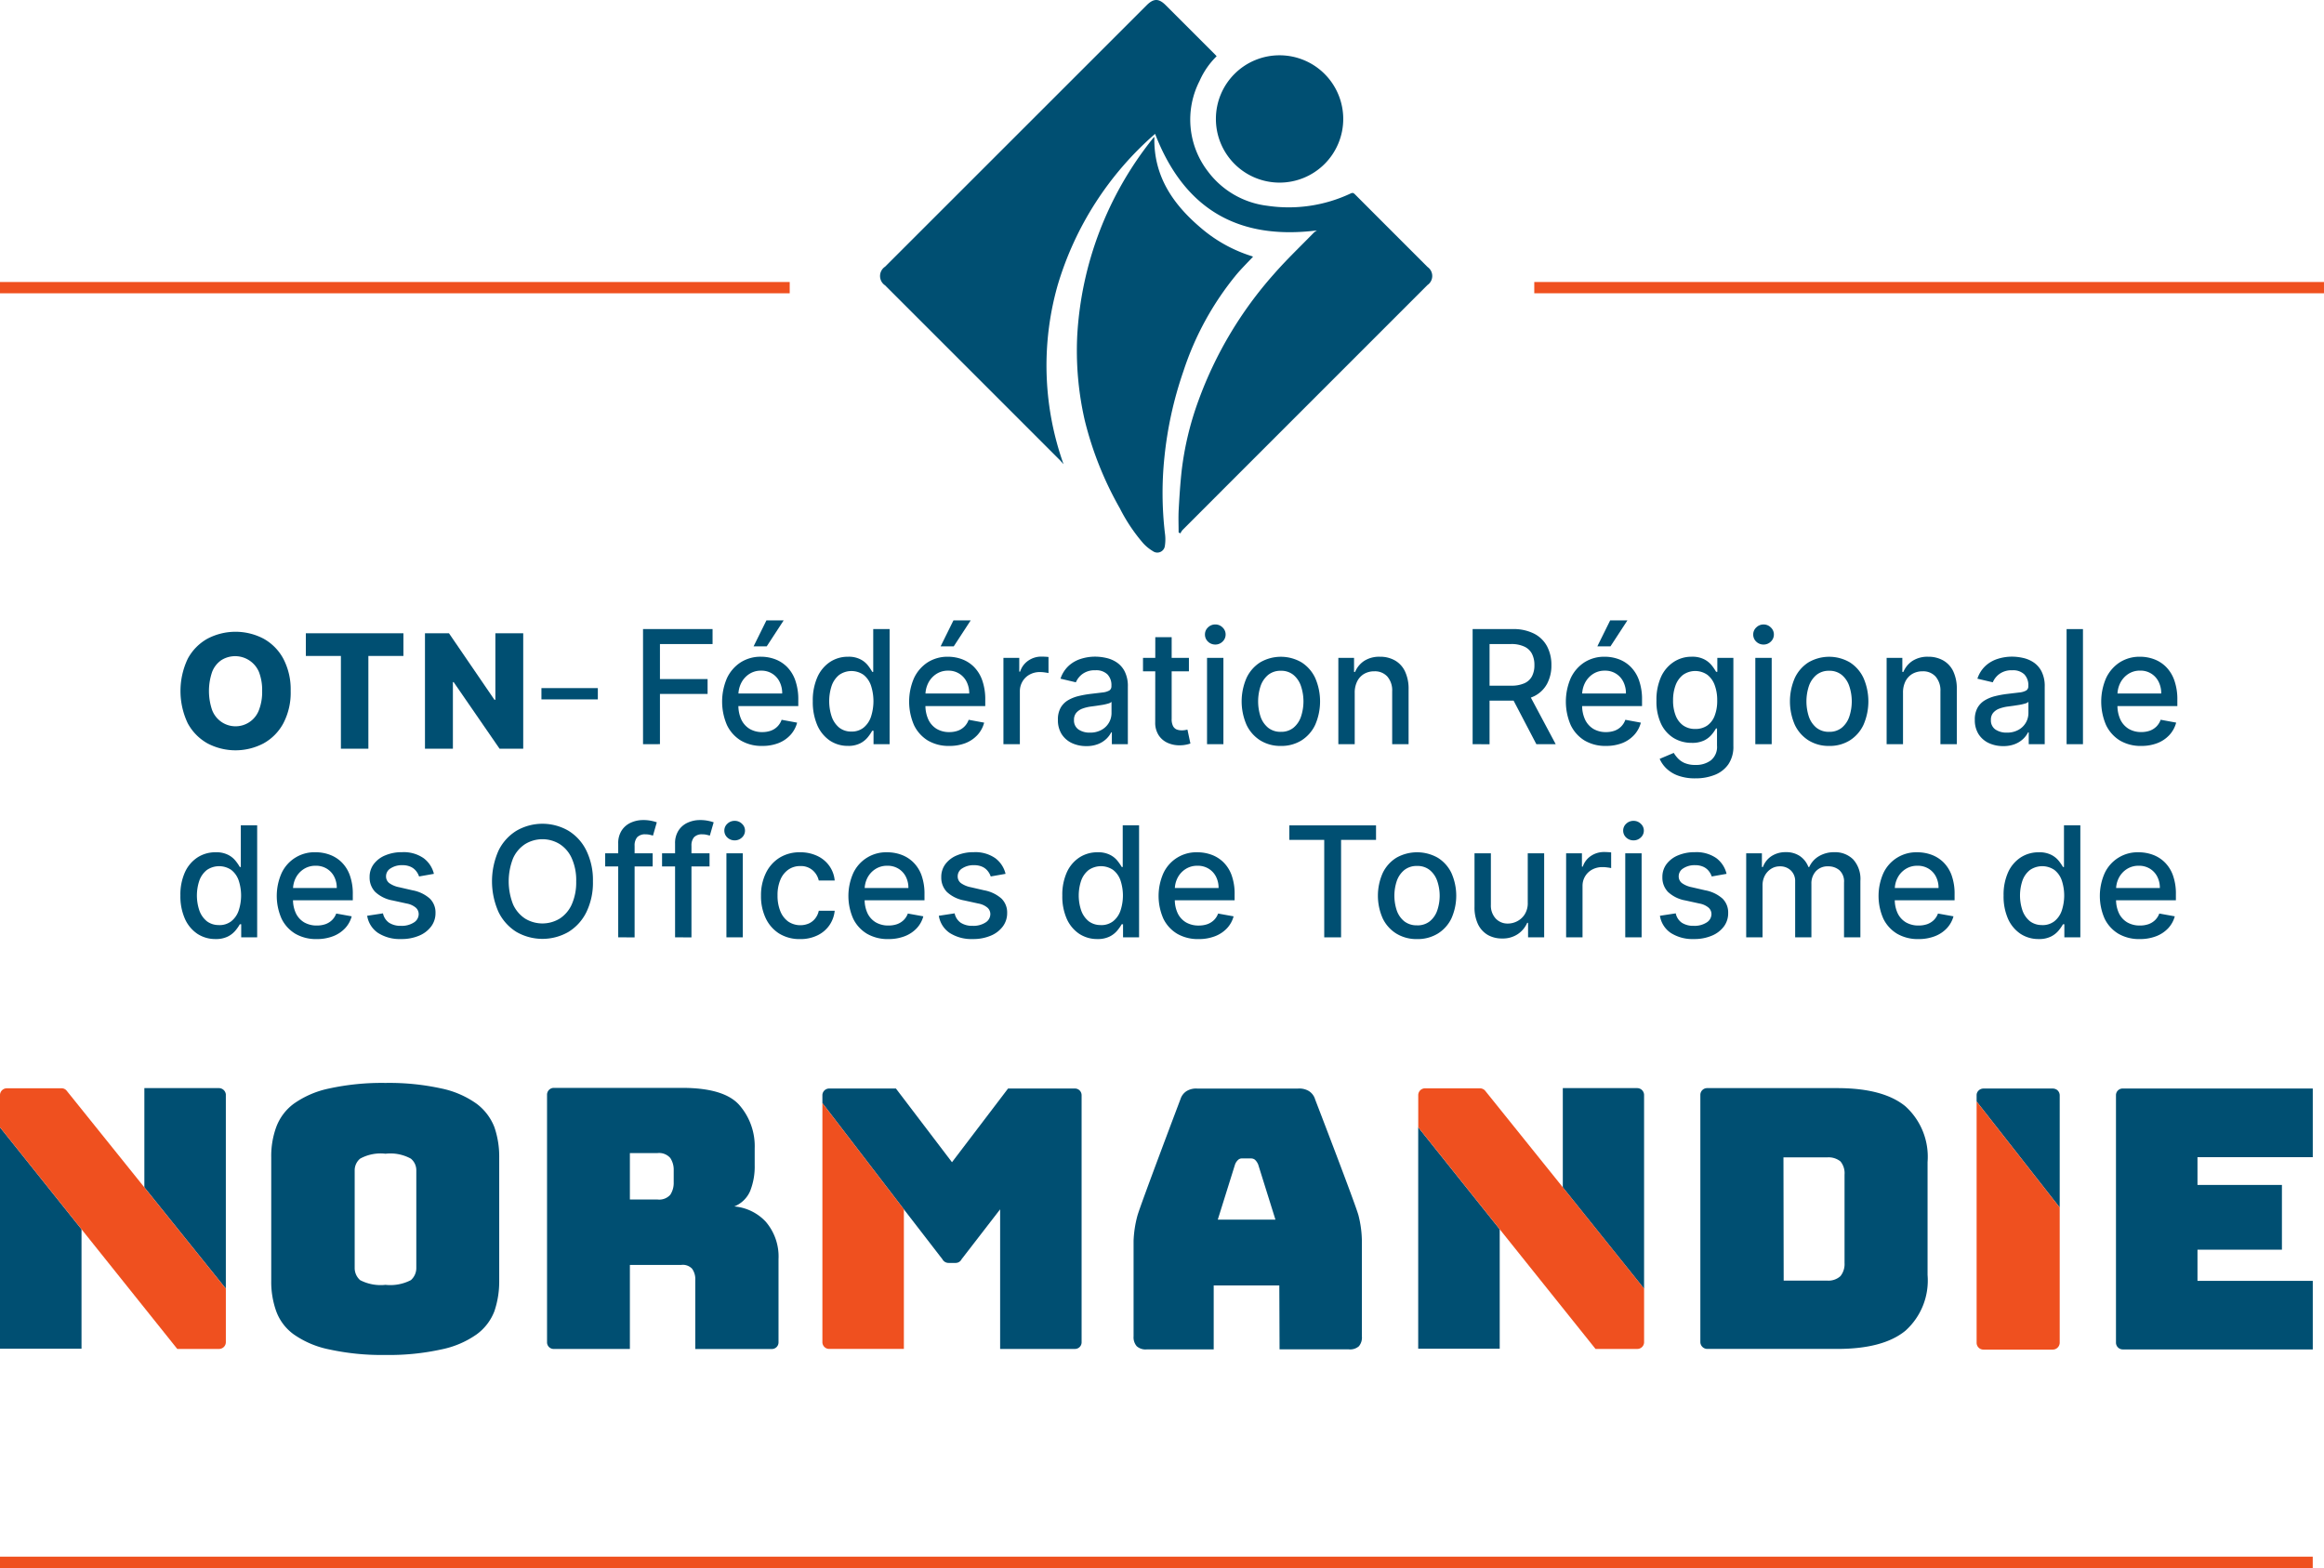 <svg xmlns="http://www.w3.org/2000/svg" xmlns:xlink="http://www.w3.org/1999/xlink" width="192.33" height="129.783" viewBox="0 0 192.33 129.783">
  <defs>
    <clipPath id="clip-path">
      <rect id="Rectangle_4289" data-name="Rectangle 4289" width="191.402" height="22.519" fill="#fff"/>
    </clipPath>
  </defs>
  <g id="logo-otn-federation-haut" transform="translate(-0.354)">
    <path id="Tracé_60977" data-name="Tracé 60977" d="M83.092,19.072c-6.576.825-11.005-1.8-13.4-7.992a26.676,26.676,0,0,0-8.064,12.532,24.344,24.344,0,0,0,.488,14.81c-.117-.129-.229-.262-.352-.385q-7.206-7.21-14.416-14.417a.925.925,0,0,1,0-1.547L68.995.433c.573-.573,1-.577,1.569-.011q2.045,2.042,4.088,4.087c.043.043.081.089.133.147A6.539,6.539,0,0,0,73.373,6.7a7.021,7.021,0,0,0,.7,7.5,7.2,7.2,0,0,0,4.891,2.829,12.012,12.012,0,0,0,6.928-1.023c.172-.079.247-.014.352.091q2.087,2.093,4.178,4.182l1.82,1.82a.908.908,0,0,1-.007,1.492L78.266,37.562q-3.159,3.158-6.314,6.319a1.338,1.338,0,0,0-.163.267l-.15-.076c0-.626-.028-1.253.006-1.878.06-1.082.128-2.165.247-3.242a25.533,25.533,0,0,1,1.391-5.8A32.409,32.409,0,0,1,79.521,22.69c1.048-1.2,2.206-2.3,3.316-3.44a1.625,1.625,0,0,1,.255-.179Z" transform="translate(26.255 0)" fill="#004f72"/>
    <path id="Tracé_60978" data-name="Tracé 60978" d="M63.761,7.253c-.078,3.234,1.545,5.579,3.877,7.547a11.936,11.936,0,0,0,4.2,2.319.587.587,0,0,1,.089.042c-.454.485-.927.952-1.356,1.456a24.593,24.593,0,0,0-4.408,8.027A31.431,31.431,0,0,0,64.589,33.8a28.62,28.62,0,0,0,.044,6.238,3.549,3.549,0,0,1,0,1.039.63.63,0,0,1-1,.45,3.519,3.519,0,0,1-.805-.661,14.116,14.116,0,0,1-1.921-2.875A28.413,28.413,0,0,1,58,30.705a25.8,25.8,0,0,1-.621-7.035A28.648,28.648,0,0,1,63.6,7.417c.032-.042.065-.082.1-.122a.374.374,0,0,1,.058-.04Z" transform="translate(32.126 4.088)" fill="#004f72"/>
    <path id="Tracé_60979" data-name="Tracé 60979" d="M69.984,2.927a5.269,5.269,0,1,1-5.277,5.242,5.261,5.261,0,0,1,5.277-5.242Z" transform="translate(36.273 1.65)" fill="#004f72"/>
    <path id="Tracé_60980" data-name="Tracé 60980" d="M34.387,42.827V33.3h5.755v1.237H35.787v2.9H39.73v1.233H35.787v4.154Z" transform="translate(19.183 18.77)" fill="#004f72"/>
    <path id="Tracé_60981" data-name="Tracé 60981" d="M41.885,43.229a3.351,3.351,0,0,1-1.772-.451A3.033,3.033,0,0,1,38.971,41.5a4.906,4.906,0,0,1,0-3.875A3.154,3.154,0,0,1,40.1,36.317a3.047,3.047,0,0,1,1.695-.47,3.331,3.331,0,0,1,1.142.2,2.753,2.753,0,0,1,.992.628,2.96,2.96,0,0,1,.693,1.112,4.737,4.737,0,0,1,.254,1.651v.493H39.338V38.889h4.206a2.1,2.1,0,0,0-.218-.972A1.649,1.649,0,0,0,41.8,37a1.735,1.735,0,0,0-1,.288,1.919,1.919,0,0,0-.653.744,2.2,2.2,0,0,0-.227.991v.814a2.762,2.762,0,0,0,.245,1.219,1.8,1.8,0,0,0,.693.768,2.013,2.013,0,0,0,1.038.261,2.1,2.1,0,0,0,.7-.112,1.472,1.472,0,0,0,.9-.907l1.283.237a2.4,2.4,0,0,1-.553,1.019,2.675,2.675,0,0,1-.992.675A3.627,3.627,0,0,1,41.885,43.229Zm-.707-8.243,1.06-2.145h1.427l-1.4,2.145Z" transform="translate(21.543 18.511)" fill="#004f72"/>
    <path id="Tracé_60982" data-name="Tracé 60982" d="M46.278,42.967a2.646,2.646,0,0,1-1.5-.442,2.994,2.994,0,0,1-1.033-1.27,4.829,4.829,0,0,1-.372-1.986,4.743,4.743,0,0,1,.376-1.982,2.946,2.946,0,0,1,1.042-1.261,2.66,2.66,0,0,1,1.5-.437,2.109,2.109,0,0,1,1.042.223,1.872,1.872,0,0,1,.616.512,4.318,4.318,0,0,1,.344.516h.082V33.3h1.355v9.527H48.4V41.715H48.29a3.683,3.683,0,0,1-.353.521,1.975,1.975,0,0,1-.625.512A2.139,2.139,0,0,1,46.278,42.967Zm.3-1.186a1.551,1.551,0,0,0,.988-.316,1.955,1.955,0,0,0,.616-.888,4.189,4.189,0,0,0,0-2.624,1.912,1.912,0,0,0-.612-.87,1.755,1.755,0,0,0-2.017.014,1.991,1.991,0,0,0-.616.889,4.072,4.072,0,0,0,0,2.558,2.051,2.051,0,0,0,.616.907A1.572,1.572,0,0,0,46.577,41.78Z" transform="translate(24.246 18.77)" fill="#004f72"/>
    <path id="Tracé_60983" data-name="Tracé 60983" d="M51.784,43.229a3.351,3.351,0,0,1-1.772-.451A3.032,3.032,0,0,1,48.87,41.5a4.9,4.9,0,0,1,0-3.875,3.153,3.153,0,0,1,1.124-1.307,3.048,3.048,0,0,1,1.695-.47,3.331,3.331,0,0,1,1.142.2,2.753,2.753,0,0,1,.992.628,2.958,2.958,0,0,1,.693,1.112,4.736,4.736,0,0,1,.254,1.651v.493H49.237V38.889h4.206a2.1,2.1,0,0,0-.217-.972A1.65,1.65,0,0,0,51.7,37a1.736,1.736,0,0,0-1,.288,1.92,1.92,0,0,0-.653.744,2.2,2.2,0,0,0-.227.991v.814a2.764,2.764,0,0,0,.245,1.219,1.8,1.8,0,0,0,.693.768,2.013,2.013,0,0,0,1.038.261,2.1,2.1,0,0,0,.7-.112,1.472,1.472,0,0,0,.9-.907l1.283.237a2.4,2.4,0,0,1-.553,1.019,2.675,2.675,0,0,1-.992.675A3.627,3.627,0,0,1,51.784,43.229Zm-.707-8.243,1.06-2.145h1.427l-1.4,2.145Z" transform="translate(27.122 18.511)" fill="#004f72"/>
    <path id="Tracé_60984" data-name="Tracé 60984" d="M53.461,42.007V34.862h1.31V36h.073a1.723,1.723,0,0,1,.671-.907,1.884,1.884,0,0,1,1.1-.335q.127,0,.3.009t.276.023v1.331a2.38,2.38,0,0,0-.29-.051,2.694,2.694,0,0,0-.417-.033,1.733,1.733,0,0,0-.857.209,1.534,1.534,0,0,0-.589.572,1.58,1.58,0,0,0-.217.828v4.363Z" transform="translate(29.935 19.59)" fill="#004f72"/>
    <path id="Tracé_60985" data-name="Tracé 60985" d="M58.7,42.16a2.78,2.78,0,0,1-1.2-.251,2.031,2.031,0,0,1-.847-.74,2.164,2.164,0,0,1-.308-1.186,1.964,1.964,0,0,1,.227-1,1.694,1.694,0,0,1,.612-.619,3.152,3.152,0,0,1,.861-.344,8.332,8.332,0,0,1,.97-.177l1.015-.121a1.462,1.462,0,0,0,.566-.163.4.4,0,0,0,.177-.363v-.033a1.276,1.276,0,0,0-.335-.944,1.331,1.331,0,0,0-.988-.335,1.7,1.7,0,0,0-1.079.312,1.661,1.661,0,0,0-.539.684l-1.273-.3a2.521,2.521,0,0,1,.662-1.051,2.666,2.666,0,0,1,1.011-.586,3.852,3.852,0,0,1,1.2-.186,4.137,4.137,0,0,1,.884.1,2.549,2.549,0,0,1,.879.363,1.988,1.988,0,0,1,.675.758,2.672,2.672,0,0,1,.263,1.27V42H60.809v-.977h-.054a1.978,1.978,0,0,1-.394.53,2.086,2.086,0,0,1-.675.433A2.558,2.558,0,0,1,58.7,42.16Zm.295-1.116a1.906,1.906,0,0,0,.961-.228,1.579,1.579,0,0,0,.825-1.391V38.5a.7.7,0,0,1-.281.14,4.267,4.267,0,0,1-.467.107l-.512.079-.417.056a3.291,3.291,0,0,0-.721.172,1.236,1.236,0,0,0-.517.349.887.887,0,0,0-.19.6.9.9,0,0,0,.372.782A1.614,1.614,0,0,0,58.992,41.044Z" transform="translate(31.56 19.595)" fill="#004f72"/>
    <path id="Tracé_60986" data-name="Tracé 60986" d="M64.649,35.44v1.116h-3.8V35.44Zm-2.783-1.712h1.355v6.759a1.25,1.25,0,0,0,.118.609.62.62,0,0,0,.3.274,1.187,1.187,0,0,0,.412.07,1.546,1.546,0,0,0,.286-.023l.19-.037.245,1.149a2.239,2.239,0,0,1-.335.093,2.593,2.593,0,0,1-.544.056,2.333,2.333,0,0,1-1-.2,1.722,1.722,0,0,1-.748-.633,1.9,1.9,0,0,1-.286-1.075Z" transform="translate(34.098 19.011)" fill="#004f72"/>
    <path id="Tracé_60987" data-name="Tracé 60987" d="M64.3,42.964V35.819h1.355v7.145Zm.684-8.248a.849.849,0,0,1-.607-.242.8.8,0,0,1-.249-.586.786.786,0,0,1,.249-.586.841.841,0,0,1,.607-.247.826.826,0,0,1,.6.247.78.78,0,0,1,.254.586.79.79,0,0,1-.254.586A.834.834,0,0,1,64.983,34.717Z" transform="translate(35.946 18.632)" fill="#004f72"/>
    <path id="Tracé_60988" data-name="Tracé 60988" d="M69.314,42.146a3.132,3.132,0,0,1-1.708-.46A3.077,3.077,0,0,1,66.473,40.4a4.867,4.867,0,0,1,0-3.88,3.072,3.072,0,0,1,1.133-1.293,3.4,3.4,0,0,1,3.417,0,3.072,3.072,0,0,1,1.133,1.293,4.865,4.865,0,0,1,0,3.88,3.077,3.077,0,0,1-1.133,1.289A3.132,3.132,0,0,1,69.314,42.146Zm0-1.168a1.6,1.6,0,0,0,1.051-.344,2.019,2.019,0,0,0,.616-.916,3.985,3.985,0,0,0,0-2.517,2.048,2.048,0,0,0-.616-.926,1.583,1.583,0,0,0-1.051-.349,1.608,1.608,0,0,0-1.06.349,2.081,2.081,0,0,0-.621.926,4.071,4.071,0,0,0,0,2.517,2.051,2.051,0,0,0,.621.916A1.622,1.622,0,0,0,69.319,40.978Z" transform="translate(37.041 19.595)" fill="#004f72"/>
    <path id="Tracé_60989" data-name="Tracé 60989" d="M72.542,37.759V42H71.187V34.857h1.3V36.02h.086a2.03,2.03,0,0,1,.752-.912,2.3,2.3,0,0,1,1.3-.344,2.459,2.459,0,0,1,1.246.307,2.032,2.032,0,0,1,.829.9A3.351,3.351,0,0,1,77,37.457V42H75.642V37.625a1.748,1.748,0,0,0-.394-1.214,1.377,1.377,0,0,0-1.083-.442,1.663,1.663,0,0,0-.838.209,1.491,1.491,0,0,0-.576.614A2.074,2.074,0,0,0,72.542,37.759Z" transform="translate(39.926 19.595)" fill="#004f72"/>
    <path id="Tracé_60990" data-name="Tracé 60990" d="M78.294,42.827V33.3H81.6a3.762,3.762,0,0,1,1.79.382,2.5,2.5,0,0,1,1.07,1.056,3.271,3.271,0,0,1,.353,1.549,3.2,3.2,0,0,1-.358,1.54,2.437,2.437,0,0,1-1.07,1.028,3.881,3.881,0,0,1-1.79.367H79.092V37.984h2.379a2.616,2.616,0,0,0,1.106-.2,1.3,1.3,0,0,0,.63-.581,1.954,1.954,0,0,0,.2-.916,2.014,2.014,0,0,0-.2-.935,1.331,1.331,0,0,0-.63-.6,2.5,2.5,0,0,0-1.119-.214H79.695v8.294Zm4.582-4.3,2.293,4.3h-1.6l-2.248-4.3Z" transform="translate(43.932 18.77)" fill="#004f72"/>
    <path id="Tracé_60991" data-name="Tracé 60991" d="M86.542,43.229a3.351,3.351,0,0,1-1.772-.451A3.032,3.032,0,0,1,83.628,41.5a4.9,4.9,0,0,1,0-3.875,3.153,3.153,0,0,1,1.124-1.307,3.048,3.048,0,0,1,1.7-.47,3.331,3.331,0,0,1,1.142.2,2.751,2.751,0,0,1,.992.628,2.958,2.958,0,0,1,.693,1.112,4.736,4.736,0,0,1,.254,1.651v.493H84V38.889H88.2a2.1,2.1,0,0,0-.217-.972A1.65,1.65,0,0,0,86.456,37a1.735,1.735,0,0,0-1,.288,1.92,1.92,0,0,0-.653.744,2.2,2.2,0,0,0-.227.991v.814a2.764,2.764,0,0,0,.245,1.219,1.8,1.8,0,0,0,.693.768,2.013,2.013,0,0,0,1.038.261,2.1,2.1,0,0,0,.7-.112,1.472,1.472,0,0,0,.9-.907l1.283.237a2.4,2.4,0,0,1-.553,1.019,2.674,2.674,0,0,1-.992.675A3.627,3.627,0,0,1,86.542,43.229Zm-.707-8.243,1.06-2.145h1.427l-1.4,2.145Z" transform="translate(46.713 18.511)" fill="#004f72"/>
    <path id="Tracé_60992" data-name="Tracé 60992" d="M91.247,44.83a4.086,4.086,0,0,1-1.427-.223,2.75,2.75,0,0,1-.97-.591,2.48,2.48,0,0,1-.562-.8l1.165-.493a2.862,2.862,0,0,0,.326.433,1.692,1.692,0,0,0,.562.4,2.234,2.234,0,0,0,.92.163,2.031,2.031,0,0,0,1.273-.386,1.431,1.431,0,0,0,.5-1.219V40.7h-.086a3.18,3.18,0,0,1-.354.507,1.917,1.917,0,0,1-.625.484,2.273,2.273,0,0,1-1.038.2,2.842,2.842,0,0,1-1.486-.4,2.781,2.781,0,0,1-1.042-1.177,4.363,4.363,0,0,1-.381-1.921,4.632,4.632,0,0,1,.376-1.954A2.922,2.922,0,0,1,89.443,35.2a2.66,2.66,0,0,1,1.5-.437,2.135,2.135,0,0,1,1.047.223,1.921,1.921,0,0,1,.621.512,4.079,4.079,0,0,1,.349.516h.1V34.857h1.328v7.3a2.562,2.562,0,0,1-.417,1.512,2.461,2.461,0,0,1-1.128.875A4.251,4.251,0,0,1,91.247,44.83Zm-.014-4.089a1.693,1.693,0,0,0,.988-.279,1.732,1.732,0,0,0,.616-.81,3.4,3.4,0,0,0,.213-1.27,3.564,3.564,0,0,0-.208-1.27,1.885,1.885,0,0,0-.612-.856,1.755,1.755,0,0,0-2.017.014,1.961,1.961,0,0,0-.616.875,3.557,3.557,0,0,0-.2,1.237,3.355,3.355,0,0,0,.209,1.233,1.817,1.817,0,0,0,.616.828A1.689,1.689,0,0,0,91.234,40.741Z" transform="translate(49.417 19.595)" fill="#004f72"/>
    <path id="Tracé_60993" data-name="Tracé 60993" d="M93.318,42.964V35.819h1.355v7.145ZM94,34.717a.849.849,0,0,1-.607-.242.8.8,0,0,1-.249-.586A.786.786,0,0,1,93.4,33.3.841.841,0,0,1,94,33.056a.826.826,0,0,1,.6.247.78.78,0,0,1,.254.586.79.79,0,0,1-.254.586A.834.834,0,0,1,94,34.717Z" transform="translate(52.303 18.632)" fill="#004f72"/>
    <path id="Tracé_60994" data-name="Tracé 60994" d="M98.334,42.146a3.132,3.132,0,0,1-1.708-.46A3.077,3.077,0,0,1,95.492,40.4a4.867,4.867,0,0,1,0-3.88,3.072,3.072,0,0,1,1.133-1.293,3.4,3.4,0,0,1,3.417,0,3.071,3.071,0,0,1,1.133,1.293,4.865,4.865,0,0,1,0,3.88,3.076,3.076,0,0,1-1.133,1.289A3.132,3.132,0,0,1,98.334,42.146Zm0-1.168a1.6,1.6,0,0,0,1.051-.344,2.019,2.019,0,0,0,.616-.916,3.985,3.985,0,0,0,0-2.517,2.048,2.048,0,0,0-.616-.926,1.583,1.583,0,0,0-1.051-.349,1.608,1.608,0,0,0-1.06.349,2.081,2.081,0,0,0-.621.926,4.071,4.071,0,0,0,0,2.517,2.051,2.051,0,0,0,.621.916A1.622,1.622,0,0,0,98.338,40.978Z" transform="translate(53.398 19.595)" fill="#004f72"/>
    <path id="Tracé_60995" data-name="Tracé 60995" d="M101.562,37.759V42h-1.356V34.857h1.3V36.02h.086a2.039,2.039,0,0,1,.752-.912,2.3,2.3,0,0,1,1.3-.344,2.461,2.461,0,0,1,1.246.307,2.037,2.037,0,0,1,.83.9,3.364,3.364,0,0,1,.294,1.484V42h-1.356V37.625a1.749,1.749,0,0,0-.394-1.214,1.376,1.376,0,0,0-1.082-.442,1.67,1.67,0,0,0-.84.209,1.5,1.5,0,0,0-.575.614A2.07,2.07,0,0,0,101.562,37.759Z" transform="translate(56.282 19.595)" fill="#004f72"/>
    <path id="Tracé_60996" data-name="Tracé 60996" d="M107.228,42.16a2.786,2.786,0,0,1-1.2-.251,2.037,2.037,0,0,1-.848-.74,2.169,2.169,0,0,1-.308-1.186,1.974,1.974,0,0,1,.227-1,1.693,1.693,0,0,1,.613-.619,3.138,3.138,0,0,1,.86-.344,8.367,8.367,0,0,1,.969-.177l1.016-.121a1.458,1.458,0,0,0,.566-.163.4.4,0,0,0,.177-.363v-.033a1.275,1.275,0,0,0-.335-.944,1.335,1.335,0,0,0-.988-.335,1.7,1.7,0,0,0-1.079.312,1.666,1.666,0,0,0-.539.684l-1.273-.3a2.5,2.5,0,0,1,.661-1.051,2.665,2.665,0,0,1,1.01-.586,3.861,3.861,0,0,1,1.2-.186,4.131,4.131,0,0,1,.883.1,2.555,2.555,0,0,1,.88.363,2,2,0,0,1,.674.758,2.674,2.674,0,0,1,.263,1.27V42h-1.323v-.977h-.055a1.977,1.977,0,0,1-.394.53,2.085,2.085,0,0,1-.675.433A2.55,2.55,0,0,1,107.228,42.16Zm.294-1.116a1.9,1.9,0,0,0,.96-.228,1.577,1.577,0,0,0,.826-1.391V38.5a.7.7,0,0,1-.281.14,4.25,4.25,0,0,1-.466.107l-.513.079-.416.056a3.272,3.272,0,0,0-.721.172,1.24,1.24,0,0,0-.518.349.888.888,0,0,0-.189.6.9.9,0,0,0,.371.782A1.618,1.618,0,0,0,107.522,41.044Z" transform="translate(58.914 19.595)" fill="#004f72"/>
    <path id="Tracé_60997" data-name="Tracé 60997" d="M111.085,33.3v9.527h-1.354V33.3Z" transform="translate(61.651 18.77)" fill="#004f72"/>
    <path id="Tracé_60998" data-name="Tracé 60998" d="M114.876,42.146a3.354,3.354,0,0,1-1.773-.451,3.041,3.041,0,0,1-1.141-1.279,4.906,4.906,0,0,1,0-3.875,3.157,3.157,0,0,1,1.124-1.307,3.045,3.045,0,0,1,1.695-.47,3.331,3.331,0,0,1,1.141.2,2.758,2.758,0,0,1,.993.628,2.963,2.963,0,0,1,.693,1.112,4.706,4.706,0,0,1,.255,1.651v.493h-5.534V37.806h4.2a2.092,2.092,0,0,0-.217-.972,1.648,1.648,0,0,0-1.526-.921,1.736,1.736,0,0,0-1,.288,1.908,1.908,0,0,0-.652.744,2.188,2.188,0,0,0-.227.991v.814a2.771,2.771,0,0,0,.244,1.219,1.8,1.8,0,0,0,.694.768,2.008,2.008,0,0,0,1.037.261,2.111,2.111,0,0,0,.7-.112,1.5,1.5,0,0,0,.547-.344,1.488,1.488,0,0,0,.353-.563l1.284.237a2.409,2.409,0,0,1-.554,1.019,2.675,2.675,0,0,1-.993.675A3.625,3.625,0,0,1,114.876,42.146Z" transform="translate(62.684 19.595)" fill="#004f72"/>
    <path id="Tracé_60999" data-name="Tracé 60999" d="M12.81,53.1a2.694,2.694,0,0,1-1.5-.43,2.93,2.93,0,0,1-1.032-1.236A4.593,4.593,0,0,1,9.9,49.5a4.514,4.514,0,0,1,.376-1.929,2.886,2.886,0,0,1,1.041-1.227,2.707,2.707,0,0,1,1.5-.426,2.152,2.152,0,0,1,1.041.217,1.855,1.855,0,0,1,.616.5,4.191,4.191,0,0,1,.344.5H14.9V43.688h1.354v9.272H14.933V51.877H14.82a3.582,3.582,0,0,1-.353.507,1.963,1.963,0,0,1-.625.5A2.185,2.185,0,0,1,12.81,53.1Zm.3-1.154a1.577,1.577,0,0,0,.987-.308,1.9,1.9,0,0,0,.616-.865,3.976,3.976,0,0,0,0-2.553,1.862,1.862,0,0,0-.611-.847,1.791,1.791,0,0,0-2.014.014,1.937,1.937,0,0,0-.616.865,3.868,3.868,0,0,0,0,2.49,2,2,0,0,0,.616.883A1.6,1.6,0,0,0,13.109,51.941Z" transform="translate(5.383 24.625)" fill="#004f72"/>
    <path id="Tracé_61000" data-name="Tracé 61000" d="M18.311,52.3a3.414,3.414,0,0,1-1.77-.439A2.978,2.978,0,0,1,15.4,50.613a4.661,4.661,0,0,1,0-3.771,3,3,0,0,1,2.816-1.729,3.407,3.407,0,0,1,1.141.195,2.762,2.762,0,0,1,.991.611A2.872,2.872,0,0,1,21.041,47a4.5,4.5,0,0,1,.253,1.607v.48H15.767V48.073h4.2a2,2,0,0,0-.217-.946,1.645,1.645,0,0,0-.611-.656,1.707,1.707,0,0,0-.914-.24,1.767,1.767,0,0,0-1,.281,1.884,1.884,0,0,0-.652.724,2.091,2.091,0,0,0-.226.964v.792a2.631,2.631,0,0,0,.244,1.186,1.768,1.768,0,0,0,.693.747,2.053,2.053,0,0,0,1.037.253,2.154,2.154,0,0,0,.7-.109,1.516,1.516,0,0,0,.548-.335,1.455,1.455,0,0,0,.353-.548l1.281.231a2.32,2.32,0,0,1-.552.992,2.676,2.676,0,0,1-.991.656A3.709,3.709,0,0,1,18.311,52.3Z" transform="translate(8.257 25.428)" fill="#004f72"/>
    <path id="Tracé_61001" data-name="Tracé 61001" d="M25.308,46.9l-1.227.217a1.458,1.458,0,0,0-.245-.448,1.209,1.209,0,0,0-.444-.349,1.607,1.607,0,0,0-.7-.136,1.686,1.686,0,0,0-.96.258.76.76,0,0,0-.385.657.692.692,0,0,0,.258.561,2.09,2.09,0,0,0,.833.349l1.1.254a2.963,2.963,0,0,1,1.431.683,1.606,1.606,0,0,1,.471,1.2,1.823,1.823,0,0,1-.362,1.114,2.374,2.374,0,0,1-1,.761,3.7,3.7,0,0,1-1.48.276,3.342,3.342,0,0,1-1.906-.5,2.105,2.105,0,0,1-.906-1.426l1.308-.2a1.253,1.253,0,0,0,.5.774,1.733,1.733,0,0,0,.991.258,1.836,1.836,0,0,0,1.064-.276.82.82,0,0,0,.4-.684.71.71,0,0,0-.245-.548,1.6,1.6,0,0,0-.738-.335l-1.177-.258a2.828,2.828,0,0,1-1.44-.706,1.706,1.706,0,0,1-.462-1.227,1.755,1.755,0,0,1,.344-1.078,2.254,2.254,0,0,1,.951-.72,3.471,3.471,0,0,1,1.39-.263,2.882,2.882,0,0,1,1.775.489A2.274,2.274,0,0,1,25.308,46.9Z" transform="translate(10.955 25.428)" fill="#004f72"/>
    <path id="Tracé_61002" data-name="Tracé 61002" d="M34.746,48.369a5.572,5.572,0,0,1-.543,2.553,3.987,3.987,0,0,1-1.489,1.639,4.321,4.321,0,0,1-4.292,0,3.991,3.991,0,0,1-1.485-1.643,6.25,6.25,0,0,1,0-5.1,3.959,3.959,0,0,1,1.485-1.639,4.291,4.291,0,0,1,4.292,0A3.949,3.949,0,0,1,34.2,45.82,5.543,5.543,0,0,1,34.746,48.369Zm-1.385,0a4.434,4.434,0,0,0-.367-1.906,2.678,2.678,0,0,0-1-1.177,2.733,2.733,0,0,0-2.857,0,2.716,2.716,0,0,0-1,1.177,5.208,5.208,0,0,0,0,3.816,2.751,2.751,0,0,0,1,1.177,2.759,2.759,0,0,0,2.857,0,2.711,2.711,0,0,0,1-1.177A4.464,4.464,0,0,0,33.36,48.369Z" transform="translate(14.678 24.579)" fill="#004f72"/>
    <path id="Tracé_61003" data-name="Tracé 61003" d="M36.314,46.162v1.087H32.384V46.162Zm-2.852,6.954v-7.76a1.918,1.918,0,0,1,.285-1.082,1.749,1.749,0,0,1,.756-.648,2.412,2.412,0,0,1,1.023-.217,3.091,3.091,0,0,1,.7.068,3.141,3.141,0,0,1,.43.118l-.317,1.1q-.095-.027-.244-.063a1.391,1.391,0,0,0-.362-.041.894.894,0,0,0-.706.244,1.06,1.06,0,0,0-.208.706v7.579Z" transform="translate(18.054 24.468)" fill="#004f72"/>
    <path id="Tracé_61004" data-name="Tracé 61004" d="M39.323,46.162v1.087H35.394V46.162Zm-2.852,6.954v-7.76a1.918,1.918,0,0,1,.285-1.082,1.75,1.75,0,0,1,.756-.648,2.412,2.412,0,0,1,1.023-.217,3.094,3.094,0,0,1,.7.068,3.137,3.137,0,0,1,.43.118l-.317,1.1q-.1-.027-.245-.063a1.391,1.391,0,0,0-.362-.041.893.893,0,0,0-.706.244,1.06,1.06,0,0,0-.208.706v7.579Z" transform="translate(19.751 24.468)" fill="#004f72"/>
    <path id="Tracé_61005" data-name="Tracé 61005" d="M38.862,53.093V46.139h1.354v6.954Zm.684-8.027a.861.861,0,0,1-.607-.235.765.765,0,0,1-.249-.57.756.756,0,0,1,.249-.57.851.851,0,0,1,.607-.24.836.836,0,0,1,.6.24.749.749,0,0,1,.253.57.759.759,0,0,1-.253.57A.845.845,0,0,1,39.546,45.066Z" transform="translate(21.609 24.491)" fill="#004f72"/>
    <path id="Tracé_61006" data-name="Tracé 61006" d="M43.872,52.3a3.205,3.205,0,0,1-1.738-.457,3.028,3.028,0,0,1-1.114-1.272,4.236,4.236,0,0,1-.389-1.856,4.188,4.188,0,0,1,.4-1.87,3.053,3.053,0,0,1,1.123-1.272,3.13,3.13,0,0,1,1.707-.457,3.255,3.255,0,0,1,1.412.294,2.533,2.533,0,0,1,1,.815,2.46,2.46,0,0,1,.457,1.227H45.411a1.577,1.577,0,0,0-.5-.842,1.467,1.467,0,0,0-1.032-.353,1.682,1.682,0,0,0-.992.3,1.921,1.921,0,0,0-.656.842A3.218,3.218,0,0,0,42,48.68a3.394,3.394,0,0,0,.231,1.313,1.95,1.95,0,0,0,.652.856,1.8,1.8,0,0,0,1.7.163,1.425,1.425,0,0,0,.53-.412,1.548,1.548,0,0,0,.3-.643h1.317a2.558,2.558,0,0,1-.439,1.2,2.526,2.526,0,0,1-.982.833A3.193,3.193,0,0,1,43.872,52.3Z" transform="translate(22.702 25.428)" fill="#004f72"/>
    <path id="Tracé_61007" data-name="Tracé 61007" d="M48.566,52.3a3.414,3.414,0,0,1-1.77-.439,2.978,2.978,0,0,1-1.141-1.245,4.661,4.661,0,0,1,0-3.771,3,3,0,0,1,2.816-1.729,3.408,3.408,0,0,1,1.141.195,2.762,2.762,0,0,1,.991.611A2.872,2.872,0,0,1,51.3,47a4.5,4.5,0,0,1,.253,1.607v.48H46.021V48.073h4.2a2,2,0,0,0-.217-.946,1.645,1.645,0,0,0-.611-.656,1.708,1.708,0,0,0-.914-.24,1.767,1.767,0,0,0-1,.281,1.884,1.884,0,0,0-.652.724,2.091,2.091,0,0,0-.226.964v.792a2.631,2.631,0,0,0,.244,1.186,1.768,1.768,0,0,0,.693.747,2.053,2.053,0,0,0,1.037.253,2.154,2.154,0,0,0,.7-.109,1.518,1.518,0,0,0,.548-.335,1.457,1.457,0,0,0,.353-.548l1.281.231a2.318,2.318,0,0,1-.552.992,2.676,2.676,0,0,1-.991.656A3.709,3.709,0,0,1,48.566,52.3Z" transform="translate(25.31 25.428)" fill="#004f72"/>
    <path id="Tracé_61008" data-name="Tracé 61008" d="M55.563,46.9l-1.227.217a1.458,1.458,0,0,0-.245-.448,1.209,1.209,0,0,0-.444-.349,1.607,1.607,0,0,0-.7-.136,1.686,1.686,0,0,0-.96.258.76.76,0,0,0-.385.657.692.692,0,0,0,.258.561,2.09,2.09,0,0,0,.833.349l1.1.254a2.963,2.963,0,0,1,1.431.683,1.606,1.606,0,0,1,.471,1.2,1.823,1.823,0,0,1-.362,1.114,2.374,2.374,0,0,1-1,.761,3.7,3.7,0,0,1-1.48.276,3.342,3.342,0,0,1-1.906-.5,2.106,2.106,0,0,1-.906-1.426l1.308-.2a1.254,1.254,0,0,0,.5.774,1.733,1.733,0,0,0,.991.258,1.836,1.836,0,0,0,1.064-.276.82.82,0,0,0,.4-.684.71.71,0,0,0-.244-.548,1.6,1.6,0,0,0-.738-.335l-1.177-.258a2.828,2.828,0,0,1-1.44-.706,1.707,1.707,0,0,1-.462-1.227,1.754,1.754,0,0,1,.344-1.078,2.253,2.253,0,0,1,.951-.72,3.472,3.472,0,0,1,1.39-.263,2.882,2.882,0,0,1,1.775.489A2.274,2.274,0,0,1,55.563,46.9Z" transform="translate(28.009 25.428)" fill="#004f72"/>
    <path id="Tracé_61009" data-name="Tracé 61009" d="M59.482,53.1a2.694,2.694,0,0,1-1.5-.43,2.93,2.93,0,0,1-1.032-1.236,4.592,4.592,0,0,1-.371-1.933,4.514,4.514,0,0,1,.376-1.929,2.886,2.886,0,0,1,1.041-1.227,2.707,2.707,0,0,1,1.5-.426,2.152,2.152,0,0,1,1.041.217,1.856,1.856,0,0,1,.616.5,4.187,4.187,0,0,1,.344.5h.082V43.688h1.353v9.272H61.605V51.877h-.113a3.569,3.569,0,0,1-.353.507,1.962,1.962,0,0,1-.625.5A2.186,2.186,0,0,1,59.482,53.1Zm.3-1.154a1.577,1.577,0,0,0,.987-.308,1.9,1.9,0,0,0,.616-.865,3.979,3.979,0,0,0,0-2.553,1.862,1.862,0,0,0-.611-.847,1.791,1.791,0,0,0-2.014.014,1.936,1.936,0,0,0-.616.865,3.865,3.865,0,0,0,0,2.49,2,2,0,0,0,.616.883A1.6,1.6,0,0,0,59.781,51.941Z" transform="translate(31.69 24.625)" fill="#004f72"/>
    <path id="Tracé_61010" data-name="Tracé 61010" d="M64.983,52.3a3.415,3.415,0,0,1-1.77-.439,2.977,2.977,0,0,1-1.141-1.245,4.661,4.661,0,0,1,0-3.771,3,3,0,0,1,2.816-1.729,3.406,3.406,0,0,1,1.141.195,2.763,2.763,0,0,1,.992.611A2.87,2.87,0,0,1,67.712,47a4.5,4.5,0,0,1,.254,1.607v.48H62.438V48.073h4.2a2,2,0,0,0-.217-.946,1.643,1.643,0,0,0-.611-.656,1.708,1.708,0,0,0-.915-.24,1.766,1.766,0,0,0-1,.281,1.883,1.883,0,0,0-.652.724,2.091,2.091,0,0,0-.226.964v.792a2.631,2.631,0,0,0,.245,1.186,1.768,1.768,0,0,0,.693.747A2.054,2.054,0,0,0,65,51.179a2.154,2.154,0,0,0,.7-.109,1.516,1.516,0,0,0,.548-.335,1.457,1.457,0,0,0,.353-.548l1.281.231a2.32,2.32,0,0,1-.552.992,2.676,2.676,0,0,1-.992.656A3.708,3.708,0,0,1,64.983,52.3Z" transform="translate(34.563 25.428)" fill="#004f72"/>
    <path id="Tracé_61011" data-name="Tracé 61011" d="M68.593,44.892v-1.2h7.175v1.2H72.875v8.068H71.481V44.892Z" transform="translate(38.464 24.625)" fill="#004f72"/>
    <path id="Tracé_61012" data-name="Tracé 61012" d="M76.523,52.3a3.193,3.193,0,0,1-1.707-.448,3.022,3.022,0,0,1-1.132-1.254,4.624,4.624,0,0,1,0-3.776,3.016,3.016,0,0,1,1.132-1.258,3.473,3.473,0,0,1,3.413,0,3.016,3.016,0,0,1,1.132,1.258,4.626,4.626,0,0,1,0,3.776,3.022,3.022,0,0,1-1.132,1.254A3.193,3.193,0,0,1,76.523,52.3Zm0-1.136a1.623,1.623,0,0,0,1.05-.335,1.963,1.963,0,0,0,.616-.892,3.782,3.782,0,0,0,0-2.449,1.992,1.992,0,0,0-.616-.9,1.608,1.608,0,0,0-1.05-.34,1.633,1.633,0,0,0-1.059.34,2.022,2.022,0,0,0-.62.9,3.863,3.863,0,0,0,0,2.449,1.993,1.993,0,0,0,.62.892A1.648,1.648,0,0,0,76.528,51.161Z" transform="translate(41.106 25.428)" fill="#004f72"/>
    <path id="Tracé_61013" data-name="Tracé 61013" d="M82.8,49.24V45.17h1.358v6.954H82.826v-1.2h-.072a2.171,2.171,0,0,1-.77.928,2.23,2.23,0,0,1-1.308.367,2.352,2.352,0,0,1-1.186-.294,2.067,2.067,0,0,1-.806-.883,3.233,3.233,0,0,1-.29-1.444V45.17h1.354v4.26a1.59,1.59,0,0,0,.394,1.132,1.337,1.337,0,0,0,1.023.421,1.659,1.659,0,0,0,.756-.19,1.592,1.592,0,0,0,.629-.575A1.718,1.718,0,0,0,82.8,49.24Z" transform="translate(43.988 25.46)" fill="#004f72"/>
    <path id="Tracé_61014" data-name="Tracé 61014" d="M83.242,52.161V45.208h1.308v1.1h.073a1.68,1.68,0,0,1,.67-.883,1.918,1.918,0,0,1,1.1-.326q.127,0,.3.009t.276.023V46.43a2.413,2.413,0,0,0-.29-.05,2.768,2.768,0,0,0-.417-.032,1.767,1.767,0,0,0-.856.2,1.516,1.516,0,0,0-.806,1.363v4.247Z" transform="translate(46.721 25.423)" fill="#004f72"/>
    <path id="Tracé_61015" data-name="Tracé 61015" d="M86.434,53.093V46.139h1.354v6.954Zm.684-8.027a.861.861,0,0,1-.607-.235.766.766,0,0,1-.249-.57.756.756,0,0,1,.249-.57.852.852,0,0,1,.607-.24.836.836,0,0,1,.6.24.75.75,0,0,1,.254.57.759.759,0,0,1-.254.57A.845.845,0,0,1,87.117,45.066Z" transform="translate(48.423 24.491)" fill="#004f72"/>
    <path id="Tracé_61016" data-name="Tracé 61016" d="M93.723,46.9l-1.227.217a1.454,1.454,0,0,0-.244-.448,1.21,1.21,0,0,0-.444-.349,1.606,1.606,0,0,0-.7-.136,1.687,1.687,0,0,0-.96.258.76.76,0,0,0-.385.657.692.692,0,0,0,.258.561,2.09,2.09,0,0,0,.833.349l1.1.254a2.963,2.963,0,0,1,1.431.683,1.607,1.607,0,0,1,.471,1.2A1.822,1.822,0,0,1,93.5,51.26a2.372,2.372,0,0,1-1,.761,3.7,3.7,0,0,1-1.48.276,3.343,3.343,0,0,1-1.906-.5,2.106,2.106,0,0,1-.905-1.426l1.308-.2a1.253,1.253,0,0,0,.5.774,1.734,1.734,0,0,0,.992.258,1.836,1.836,0,0,0,1.064-.276.82.82,0,0,0,.4-.684.71.71,0,0,0-.244-.548,1.6,1.6,0,0,0-.738-.335l-1.177-.258a2.829,2.829,0,0,1-1.44-.706,1.707,1.707,0,0,1-.462-1.227,1.754,1.754,0,0,1,.344-1.078,2.253,2.253,0,0,1,.951-.72,3.471,3.471,0,0,1,1.39-.263,2.882,2.882,0,0,1,1.775.489A2.274,2.274,0,0,1,93.723,46.9Z" transform="translate(49.518 25.428)" fill="#004f72"/>
    <path id="Tracé_61017" data-name="Tracé 61017" d="M92.773,52.157V45.2h1.3v1.132h.086a1.8,1.8,0,0,1,.711-.9,2.1,2.1,0,0,1,1.182-.326,2,2,0,0,1,1.168.326,1.911,1.911,0,0,1,.7.9h.072a1.956,1.956,0,0,1,.792-.887,2.418,2.418,0,0,1,1.295-.335,2.1,2.1,0,0,1,1.544.593,2.408,2.408,0,0,1,.6,1.788v4.663h-1.354V47.62a1.252,1.252,0,0,0-.385-1.023,1.4,1.4,0,0,0-.919-.317,1.312,1.312,0,0,0-1.028.407,1.481,1.481,0,0,0-.367,1.037v4.432H96.825V47.534a1.212,1.212,0,0,0-.353-.91,1.261,1.261,0,0,0-.919-.344,1.314,1.314,0,0,0-.711.2,1.494,1.494,0,0,0-.521.557,1.706,1.706,0,0,0-.195.829v4.287Z" transform="translate(52.093 25.428)" fill="#004f72"/>
    <path id="Tracé_61018" data-name="Tracé 61018" d="M103.088,52.3a3.412,3.412,0,0,1-1.77-.439,2.977,2.977,0,0,1-1.141-1.245,4.664,4.664,0,0,1,0-3.771,3,3,0,0,1,2.816-1.729,3.414,3.414,0,0,1,1.141.195,2.779,2.779,0,0,1,.991.611A2.893,2.893,0,0,1,105.818,47a4.5,4.5,0,0,1,.253,1.607v.48h-5.528V48.073h4.2a1.992,1.992,0,0,0-.217-.946,1.644,1.644,0,0,0-.61-.656,1.708,1.708,0,0,0-.915-.24,1.766,1.766,0,0,0-1,.281,1.872,1.872,0,0,0-.652.724,2.082,2.082,0,0,0-.227.964v.792a2.635,2.635,0,0,0,.244,1.186,1.778,1.778,0,0,0,.693.747,2.06,2.06,0,0,0,1.037.253,2.149,2.149,0,0,0,.7-.109,1.53,1.53,0,0,0,.549-.335,1.46,1.46,0,0,0,.352-.548l1.282.231a2.326,2.326,0,0,1-.554.992,2.661,2.661,0,0,1-.991.656A3.7,3.7,0,0,1,103.088,52.3Z" transform="translate(56.041 25.428)" fill="#004f72"/>
    <path id="Tracé_61019" data-name="Tracé 61019" d="M109.3,53.1a2.694,2.694,0,0,1-1.5-.43,2.928,2.928,0,0,1-1.032-1.236,4.6,4.6,0,0,1-.371-1.933,4.518,4.518,0,0,1,.375-1.929,2.884,2.884,0,0,1,1.041-1.227,2.708,2.708,0,0,1,1.5-.425,2.153,2.153,0,0,1,1.041.217,1.862,1.862,0,0,1,.616.5,4.3,4.3,0,0,1,.344.5h.081V43.688h1.354V52.96h-1.323V51.878h-.113a3.626,3.626,0,0,1-.353.507,1.954,1.954,0,0,1-.625.5A2.178,2.178,0,0,1,109.3,53.1Zm.3-1.154a1.583,1.583,0,0,0,.988-.308,1.9,1.9,0,0,0,.615-.865,3.981,3.981,0,0,0,0-2.553,1.862,1.862,0,0,0-.611-.847,1.79,1.79,0,0,0-2.014.014,1.936,1.936,0,0,0-.616.865,3.872,3.872,0,0,0,0,2.49,2,2,0,0,0,.616.883A1.6,1.6,0,0,0,109.6,51.941Z" transform="translate(59.77 24.625)" fill="#004f72"/>
    <path id="Tracé_61020" data-name="Tracé 61020" d="M114.8,52.3a3.414,3.414,0,0,1-1.77-.439,2.979,2.979,0,0,1-1.141-1.245,4.658,4.658,0,0,1,0-3.771,3,3,0,0,1,2.816-1.729,3.414,3.414,0,0,1,1.141.195,2.766,2.766,0,0,1,.991.611A2.873,2.873,0,0,1,117.531,47a4.505,4.505,0,0,1,.253,1.607v.48h-5.528V48.073h4.2a2.01,2.01,0,0,0-.217-.946,1.646,1.646,0,0,0-.611-.656,1.708,1.708,0,0,0-.915-.24,1.767,1.767,0,0,0-1,.281,1.886,1.886,0,0,0-.652.724,2.1,2.1,0,0,0-.227.964v.792a2.613,2.613,0,0,0,.245,1.186,1.758,1.758,0,0,0,.693.747,2.052,2.052,0,0,0,1.037.253,2.146,2.146,0,0,0,.7-.109,1.516,1.516,0,0,0,.549-.335,1.482,1.482,0,0,0,.353-.548l1.281.231a2.324,2.324,0,0,1-.552.992,2.688,2.688,0,0,1-.991.656A3.717,3.717,0,0,1,114.8,52.3Z" transform="translate(62.643 25.428)" fill="#004f72"/>
    <path id="Tracé_61021" data-name="Tracé 61021" d="M19.025,38.346a5.45,5.45,0,0,1-.606,2.673,4.131,4.131,0,0,1-1.642,1.665,4.98,4.98,0,0,1-4.632,0,4.179,4.179,0,0,1-1.637-1.665,6.227,6.227,0,0,1,0-5.341,4.142,4.142,0,0,1,1.637-1.665,5,5,0,0,1,4.632,0,4.132,4.132,0,0,1,1.642,1.665A5.451,5.451,0,0,1,19.025,38.346Zm-2.36,0A4.138,4.138,0,0,0,16.4,36.77a2.141,2.141,0,0,0-3.116-.975,2.094,2.094,0,0,0-.76.975,4.888,4.888,0,0,0,0,3.153,2.1,2.1,0,0,0,.76.975,2.066,2.066,0,0,0,3.116-.975A4.138,4.138,0,0,0,16.665,38.346Z" transform="translate(5.384 18.848)" fill="#004f72"/>
    <path id="Tracé_61022" data-name="Tracé 61022" d="M16.541,35.4V33.522h8.075V35.4h-2.9v7.678H19.442V35.4Z" transform="translate(9.124 18.895)" fill="#004f72"/>
    <path id="Tracé_61023" data-name="Tracé 61023" d="M30.977,33.522v9.553H29.018l-3.8-5.514h-.061v5.514H22.846V33.522h1.987l3.76,5.5h.079v-5.5Z" transform="translate(12.678 18.895)" fill="#004f72"/>
    <path id="Tracé_61024" data-name="Tracé 61024" d="M65.709,15.862H.353v-.934H65.709Z" transform="translate(0 8.414)" fill="#ef501f" fill-rule="evenodd"/>
    <path id="Tracé_61025" data-name="Tracé 61025" d="M146.912,15.862H81.557v-.934h65.355Z" transform="translate(45.771 8.414)" fill="#ef501f" fill-rule="evenodd"/>
    <path id="Tracé_61026" data-name="Tracé 61026" d="M191.752,83.337H.353V82.4h191.4Z" transform="translate(0 46.447)" fill="#ef501f" fill-rule="evenodd"/>
    <g id="Groupe_28087" data-name="Groupe 28087" transform="translate(0.353 89.634)" clip-path="url(#clip-path)">
      <path id="Tracé_61027" data-name="Tracé 61027" d="M119.09,63.3v2.3h6.988v5.362H119.09v2.578h9.541v5.675H112.907a.564.564,0,0,1-.563-.575V58.176a.55.55,0,0,1,.563-.556h15.724V63.3Z" transform="translate(62.771 -57.156)" fill="#004f72"/>
      <path id="Tracé_61028" data-name="Tracé 61028" d="M111.845,58.176V67.47l-6.877-8.775v-.519a.508.508,0,0,1,.113-.333.586.586,0,0,1,.45-.222h5.731a.625.625,0,0,1,.358.111A.578.578,0,0,1,111.845,58.176Z" transform="translate(58.614 -57.156)" fill="#004f72"/>
      <path id="Tracé_61029" data-name="Tracé 61029" d="M107.311,59.1q-1.832-1.5-5.636-1.5H90.91a.56.56,0,0,0-.563.556V78.631a.578.578,0,0,0,.583.556h10.745q3.8,0,5.636-1.5a5.584,5.584,0,0,0,1.84-4.618v-9.35A5.633,5.633,0,0,0,107.311,59.1Zm-5.033,12.949a1.589,1.589,0,0,1-.338,1.114,1.48,1.48,0,0,1-1.09.37H97.243l-.018-10.2h3.627a1.565,1.565,0,0,1,1.09.333,1.534,1.534,0,0,1,.338,1.094v7.291Z" transform="translate(50.372 -57.17)" fill="#004f72"/>
      <path id="Tracé_61030" data-name="Tracé 61030" d="M89.793,58.152V74.2l-6.726-8.385V57.6H89.23A.573.573,0,0,1,89.793,58.152Z" transform="translate(46.269 -57.17)" fill="#004f72"/>
      <path id="Tracé_61031" data-name="Tracé 61031" d="M82.16,68.114V78H75.414V59.672Z" transform="translate(41.955 -56)" fill="#004f72"/>
      <path id="Tracé_61032" data-name="Tracé 61032" d="M78.967,68.137c-.187-.778-3.589-9.61-3.589-9.61a1.224,1.224,0,0,0-.525-.7,1.534,1.534,0,0,0-.921-.2H65.648a1.513,1.513,0,0,0-.9.2,1.222,1.222,0,0,0-.508.65s-3.362,8.886-3.569,9.664a9.175,9.175,0,0,0-.32,2.077v7.92a1.124,1.124,0,0,0,.263.815,1.1,1.1,0,0,0,.845.259h5.523V73.922h5.43l.02,5.288h5.73A1.1,1.1,0,0,0,79,78.95a1.116,1.116,0,0,0,.245-.815v-7.92A8.941,8.941,0,0,0,78.967,68.137Zm-11.648.336,1.428-4.564a.963.963,0,0,1,.263-.39.446.446,0,0,1,.32-.111h.75a.519.519,0,0,1,.32.111,1.139,1.139,0,0,1,.263.39l1.428,4.564Z" transform="translate(33.463 -57.157)" fill="#004f72"/>
      <path id="Tracé_61033" data-name="Tracé 61033" d="M65.332,58.176V78.618a.549.549,0,0,1-.563.556H58.589V67.618l-3.194,4.137a.544.544,0,0,1-.488.3h-.583a.572.572,0,0,1-.508-.3l-3.194-4.137-6.743-8.792v-.65a.56.56,0,0,1,.563-.556h5.523l4.64,6.1,4.64-6.1h5.523a.549.549,0,0,1,.563.556Z" transform="translate(24.181 -57.156)" fill="#004f72"/>
      <path id="Tracé_61034" data-name="Tracé 61034" d="M47.452,68.714A4.022,4.022,0,0,0,44.8,67.4a2.39,2.39,0,0,0,1.316-1.279,5.488,5.488,0,0,0,.375-2.134V62.594a5.166,5.166,0,0,0-1.3-3.618c-.845-.928-2.424-1.39-4.7-1.39H29.869a.564.564,0,0,0-.563.575V78.64a.549.549,0,0,0,.563.556h6.293V72.239h4.265a1.048,1.048,0,0,1,.883.316,1.481,1.481,0,0,1,.263.966V79.2H47.9a.549.549,0,0,0,.563-.556V71.757a4.414,4.414,0,0,0-1.015-3.043Zm-7.664-3.3a1.772,1.772,0,0,1-.283,1.02,1.223,1.223,0,0,1-1.07.39H36.162v-3.84h2.274a1.226,1.226,0,0,1,1.07.407,1.754,1.754,0,0,1,.283,1Z" transform="translate(15.967 -57.176)" fill="#004f72"/>
      <path id="Tracé_61035" data-name="Tracé 61035" d="M33.175,60.979A4.418,4.418,0,0,0,31.71,59.05a7.7,7.7,0,0,0-2.894-1.262,20.166,20.166,0,0,0-4.66-.464,20.455,20.455,0,0,0-4.677.464,7.789,7.789,0,0,0-2.911,1.262,4.225,4.225,0,0,0-1.446,1.929,6.988,6.988,0,0,0-.413,2.5V73.722a7.2,7.2,0,0,0,.413,2.5,4.1,4.1,0,0,0,1.446,1.912,7.789,7.789,0,0,0,2.911,1.242,20.455,20.455,0,0,0,4.677.464,20.182,20.182,0,0,0,4.66-.464,7.714,7.714,0,0,0,2.894-1.242,4.252,4.252,0,0,0,1.466-1.912,7.632,7.632,0,0,0,.4-2.5V63.483A7.465,7.465,0,0,0,33.175,60.979ZM26.715,72.626a1.33,1.33,0,0,1-.45,1.02,3.708,3.708,0,0,1-2.1.39,3.7,3.7,0,0,1-2.1-.39,1.33,1.33,0,0,1-.45-1.02V64.557a1.249,1.249,0,0,1,.45-.966,3.514,3.514,0,0,1,2.1-.407,3.526,3.526,0,0,1,2.1.407,1.242,1.242,0,0,1,.45.966Z" transform="translate(7.739 -57.323)" fill="#004f72"/>
      <path id="Tracé_61036" data-name="Tracé 61036" d="M14.737,58.152V74.2L7.994,65.813V57.6h6.163a.578.578,0,0,1,.583.556Z" transform="translate(3.954 -57.17)" fill="#004f72"/>
      <path id="Tracé_61037" data-name="Tracé 61037" d="M7.1,68.114V78H.353V59.672Z" transform="translate(-0.353 -56)" fill="#004f72"/>
      <path id="Tracé_61038" data-name="Tracé 61038" d="M111.845,67.082V78.268a.581.581,0,0,1-.583.575h-5.731a.564.564,0,0,1-.563-.575V58.307Z" transform="translate(58.614 -56.769)" fill="#ef501f"/>
      <path id="Tracé_61039" data-name="Tracé 61039" d="M94.107,74.191v4.433a.56.56,0,0,1-.563.556H90.088l-7.929-9.906-6.743-8.439v-2.67A.565.565,0,0,1,76,57.609h4.51a.581.581,0,0,1,.433.185l6.443,8.014,6.726,8.385Z" transform="translate(41.956 -57.162)" fill="#ef501f"/>
      <path id="Tracé_61040" data-name="Tracé 61040" d="M50.623,67.183V78.739h-6.18a.562.562,0,0,1-.563-.556V58.391Z" transform="translate(24.181 -56.722)" fill="#ef501f"/>
      <path id="Tracé_61041" data-name="Tracé 61041" d="M19.045,74.192v4.433a.565.565,0,0,1-.583.556H15.025L7.1,69.275.353,60.836v-2.67a.567.567,0,0,1,.583-.558h4.49a.528.528,0,0,1,.433.185L12.3,65.807Z" transform="translate(-0.353 -57.163)" fill="#ef501f"/>
    </g>
    <rect id="Rectangle_4290" data-name="Rectangle 4290" width="4.668" height="0.934" transform="translate(45.162 56.955)" fill="#004f72"/>
  </g>
</svg>
